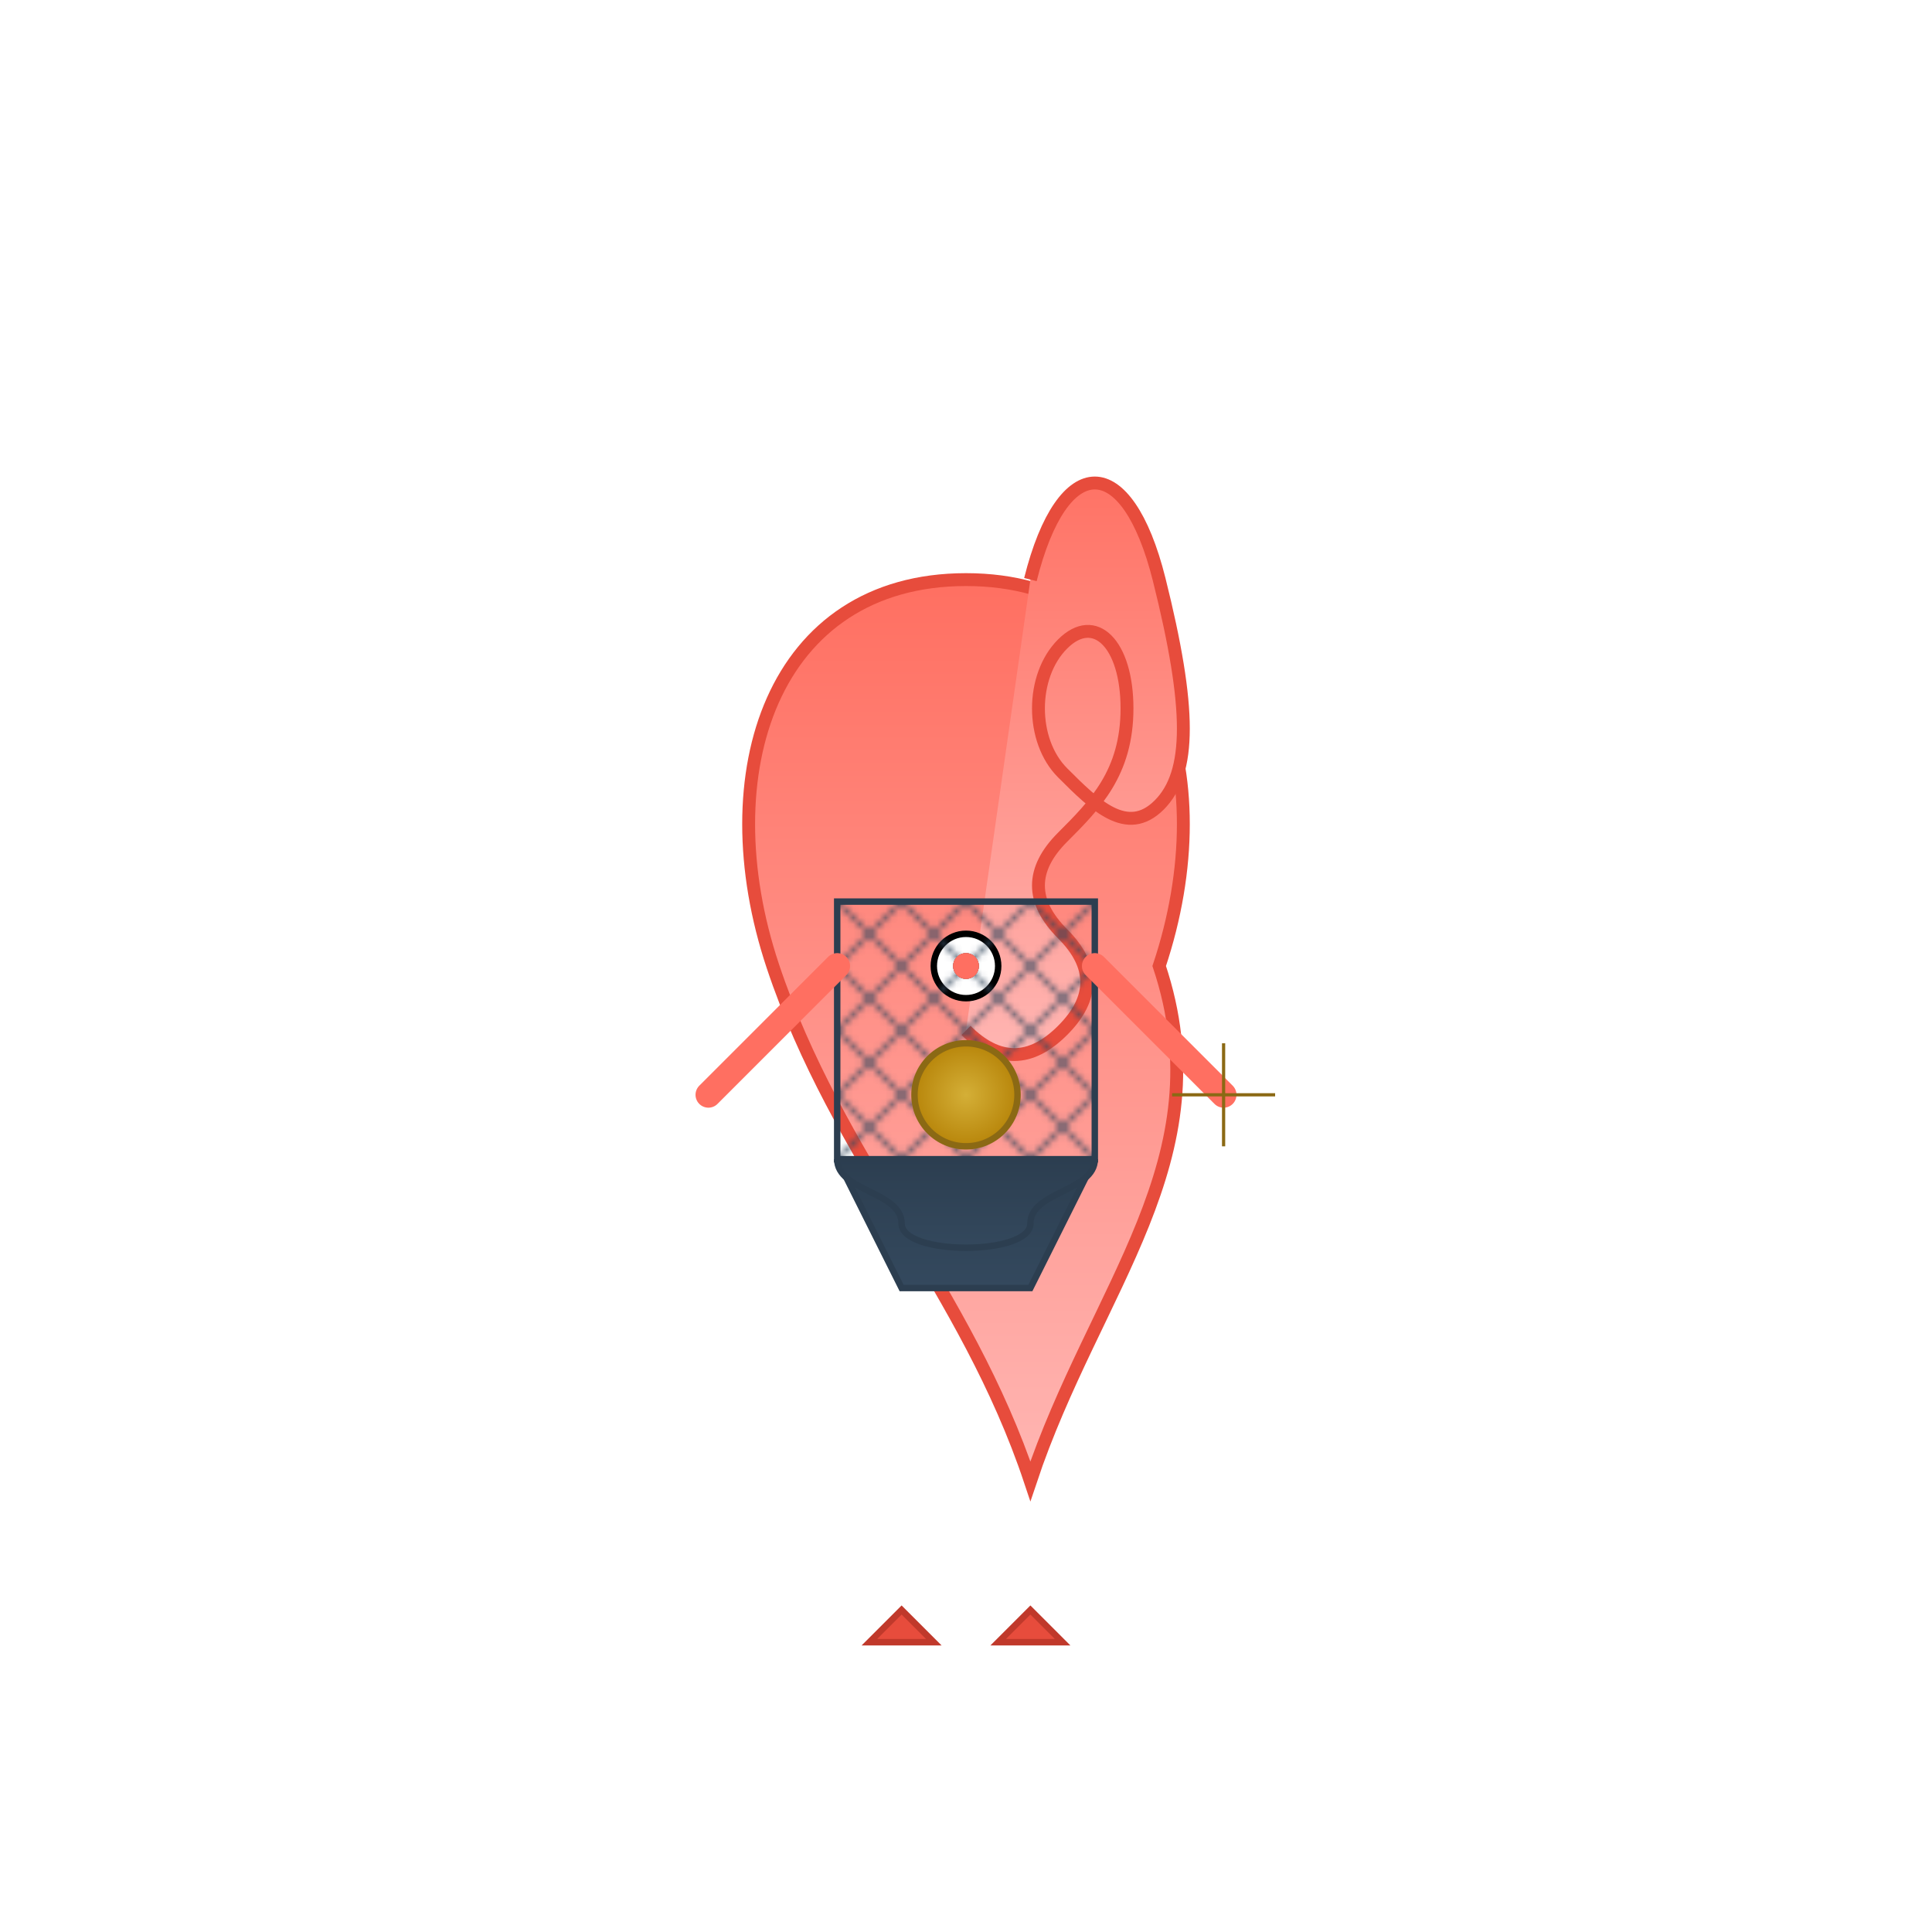 <svg viewBox="0 0 300 300" xmlns="http://www.w3.org/2000/svg">
  <defs>
    <linearGradient id="flamingoGradient" x1="0%" y1="0%" x2="0%" y2="100%">
      <stop offset="0%" style="stop-color:#FF6F61;stop-opacity:1" />
      <stop offset="100%" style="stop-color:#FFB6B3;stop-opacity:1" />
    </linearGradient>
    <linearGradient id="suitGradient" x1="0%" y1="0%" x2="0%" y2="100%">
      <stop offset="0%" style="stop-color:#2C3E50;stop-opacity:1" />
      <stop offset="100%" style="stop-color:#34495E;stop-opacity:1" />
    </linearGradient>
    <radialGradient id="watchGradient" cx="50%" cy="50%" r="50%">
      <stop offset="0%" style="stop-color:#D4AF37;stop-opacity:1" />
      <stop offset="100%" style="stop-color:#B8860B;stop-opacity:1" />
    </radialGradient>
    <pattern id="suitPattern" patternUnits="userSpaceOnUse" width="10" height="10">
      <path d="M0,0 L10,10 M10,0 L0,10" stroke="#34495E" stroke-width="0.5"/>
    </pattern>
  </defs>
  <g transform="translate(150, 150)">
    <!-- Body -->
    <path d="M0,-60 C-30,-60 -40,-30 -30,0 C-20,30 0,50 10,80 C20,50 40,30 30,0 C40,-30 30,-60 0,-60 Z" fill="url(#flamingoGradient)" stroke="#E74C3C" stroke-width="2"/>
    <!-- Neck and Head -->
    <path d="M10,-60 C15,-80 25,-80 30,-60 C35,-40 35,-30 30,-25 C25,-20 20,-25 15,-30 C10,-35 10,-45 15,-50 C20,-55 25,-50 25,-40 C25,-30 20,-25 15,-20 C10,-15 10,-10 15,-5 C20,0 20,5 15,10 C10,15 5,15 0,10" fill="url(#flamingoGradient)" stroke="#E74C3C" stroke-width="2"/>
    <circle cx="0,-65" cy="0" r="5" fill="#FFFFFF" stroke="#000000" stroke-width="1"/>
    <circle cx="0,-65" cy="0" r="2" fill="#000000"/>
    <!-- Business Suit -->
    <path d="M-20,-10 L-20,30 L20,30 L20,-10 Z" fill="url(#suitPattern)" stroke="#2C3E50" stroke-width="1"/>
    <path d="M-20,30 L-10,50 L10,50 L20,30" fill="url(#suitGradient)" stroke="#2C3E50" stroke-width="1"/>
    <path d="M-20,30 C-20,35 -10,35 -10,40 C-10,45 10,45 10,40 C10,35 20,35 20,30" fill="url(#suitGradient)" stroke="#2C3E50" stroke-width="1"/>
    <!-- Arms -->
    <path d="M-20,0 L-40,20" stroke="#FF6F61" stroke-width="4" stroke-linecap="round"/>
    <path d="M20,0 L40,20" stroke="#FF6F61" stroke-width="4" stroke-linecap="round"/>
    <!-- Pocket Watch -->
    <circle cx="40,20" cy="20" r="8" fill="url(#watchGradient)" stroke="#8B6914" stroke-width="1"/>
    <line x1="40" y1="12" x2="40" y2="28" stroke="#8B6914" stroke-width="0.5"/>
    <line x1="32" y1="20" x2="48" y2="20" stroke="#8B6914" stroke-width="0.5"/>
    <!-- Legs -->
    <line x1="-10,80" y1="0" x2="-10,100" stroke="#FF6F61" stroke-width="4" stroke-linecap="round"/>
    <line x1="10,80" y1="0" x2="10,100" stroke="#FF6F61" stroke-width="4" stroke-linecap="round"/>
    <!-- Feet -->
    <path d="M-10,100 L-15,105 L-5,105 Z" fill="#E74C3C" stroke="#C0392B" stroke-width="1"/>
    <path d="M10,100 L15,105 L5,105 Z" fill="#E74C3C" stroke="#C0392B" stroke-width="1"/>
  </g>
</svg>